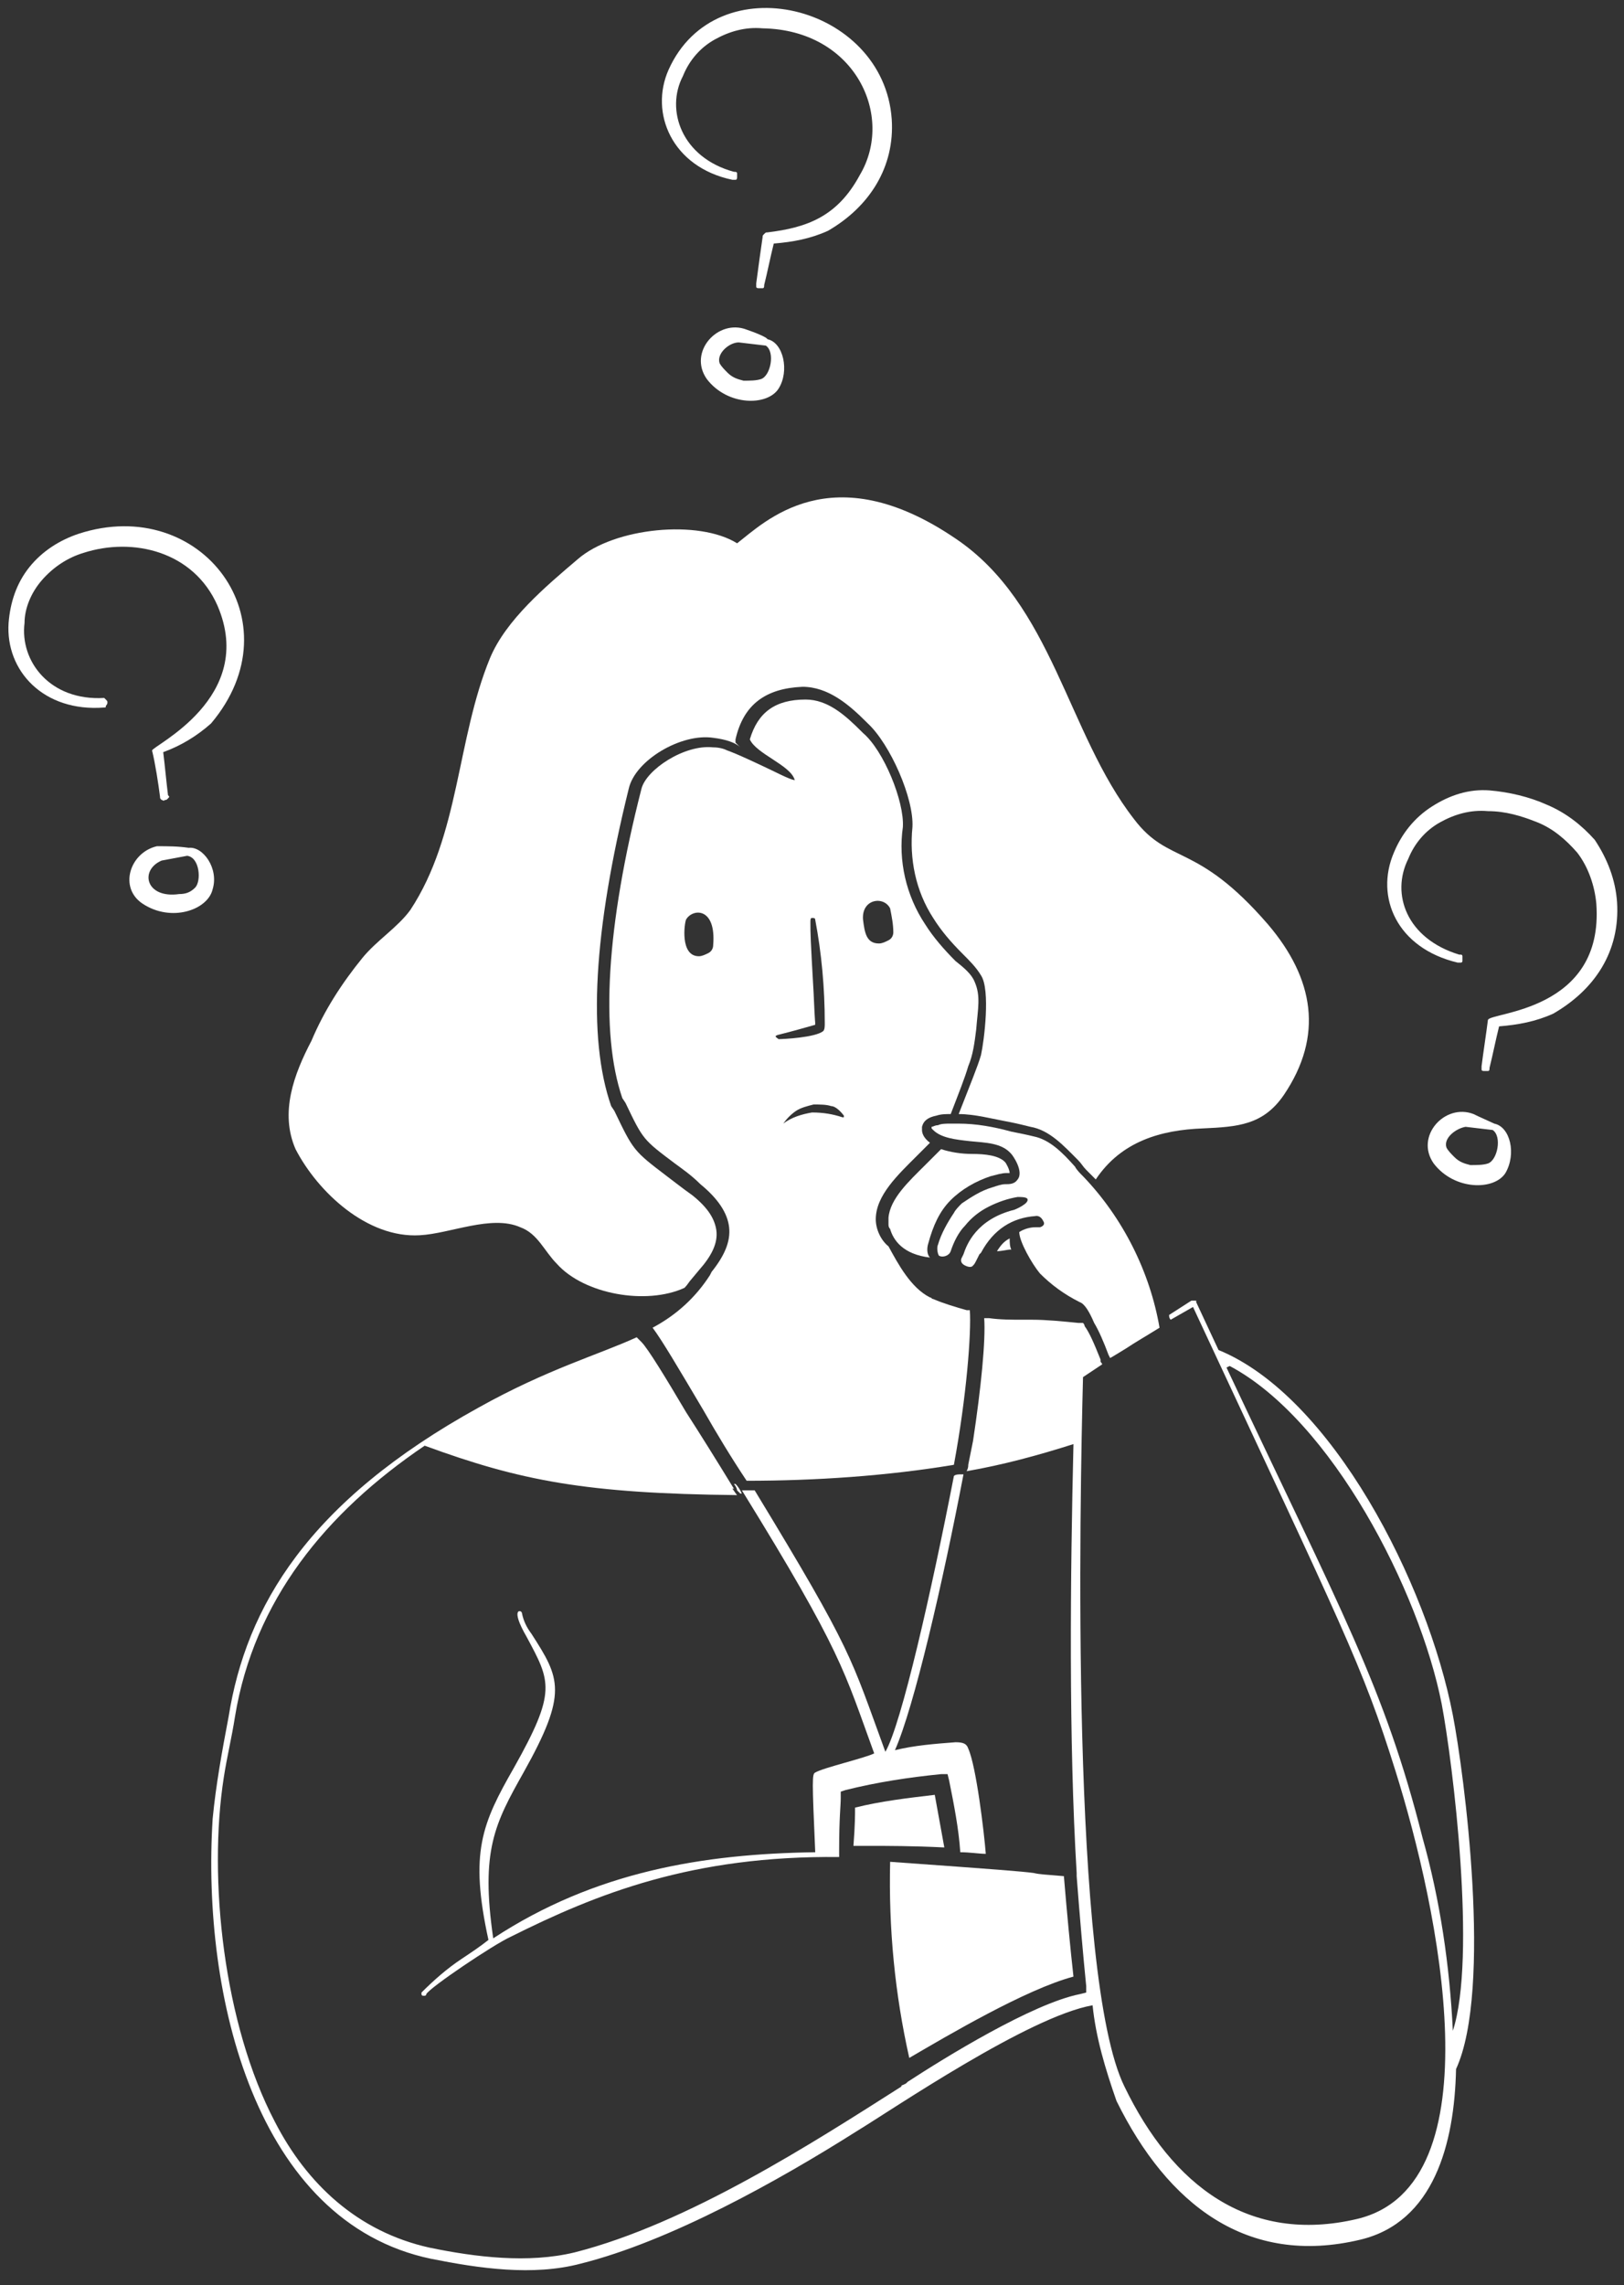 <svg width="86" height="121" viewBox="0 0 86 121" fill="none" xmlns="http://www.w3.org/2000/svg">
<rect x="0" y="0" width="86" height="121" fill="#333333" stroke="none"/>
<path d="M43.171 93.851C43.002 93.935 43.002 94.188 43.171 98.071C37.262 98.156 31.522 99.084 26.119 102.63C25.444 97.987 26.203 96.552 27.723 93.851C30.087 89.63 29.665 88.87 28.145 86.507C27.892 86.169 27.723 85.831 27.639 85.409C27.639 85.24 26.963 85.071 27.892 86.675C29.158 89.039 29.496 89.546 27.216 93.597C25.528 96.552 24.853 98.071 25.866 102.714C25.444 103.052 24.937 103.39 24.431 103.727C23.671 104.234 22.996 104.825 22.32 105.5V105.584C22.32 105.584 22.32 105.669 22.405 105.669H22.489C22.489 105.669 22.574 105.669 22.574 105.584C22.742 105.247 26.119 102.968 27.048 102.545C31.606 100.266 36.671 98.24 44.437 98.325V97.987C44.437 96.214 44.522 95.623 44.522 95.201V94.864L44.775 94.779C46.463 94.357 48.151 94.104 49.84 93.935H50.178L50.262 94.273C50.515 95.539 50.768 96.805 50.853 98.071C51.359 98.071 51.866 98.156 52.203 98.156C52.119 97.058 51.697 93.513 51.275 92.584C51.19 92.331 51.022 92.247 50.599 92.247C49.502 92.331 48.405 92.416 47.392 92.669C48.405 90.39 49.924 83.805 51.022 78.065H50.853C50.768 78.065 50.599 78.065 50.515 78.149C49.333 84.227 47.729 91.318 46.885 92.753C45.028 87.688 45.197 87.519 39.963 78.909C39.794 78.909 39.626 78.909 39.372 78.909H39.288C44.606 87.519 44.69 88.448 46.294 92.838C45.788 93.091 43.593 93.597 43.171 93.851Z" fill="white"/>
<path d="M22.235 65.403C23.839 65.318 26.034 64.305 27.553 64.98C28.482 65.318 28.82 66.247 29.495 66.922C30.93 68.526 34.222 69.117 36.248 68.188C36.417 68.019 36.501 67.851 36.586 67.766L37.008 67.26C37.683 66.5 38.021 65.825 37.936 65.149C37.852 64.558 37.514 63.968 36.67 63.292C36.079 62.87 35.657 62.532 35.319 62.279C33.547 60.928 33.547 60.928 32.534 58.818L32.365 58.565C31.099 54.935 31.436 49.279 33.294 41.766C33.631 40.247 36.079 38.812 37.768 39.065C38.443 39.149 38.949 39.318 39.203 39.571C39.118 39.487 39.118 39.487 39.034 39.403L38.949 39.318V39.149C39.371 37.292 40.553 36.448 42.495 36.364C43.846 36.364 44.943 37.292 45.871 38.221L45.956 38.305C47.138 39.403 48.404 42.273 48.319 43.792C48.151 45.48 48.488 47.169 49.417 48.604C49.839 49.279 50.346 49.87 50.936 50.461C51.358 50.883 51.696 51.221 51.949 51.643C52.456 52.403 52.118 55.104 51.949 55.864C51.781 56.455 51.358 57.468 50.768 58.987C51.612 58.987 52.54 59.24 53.469 59.409C53.891 59.493 54.229 59.578 54.566 59.662C55.579 59.831 56.339 60.675 57.099 61.435C57.268 61.604 57.352 61.773 57.521 61.941C57.69 62.11 57.858 62.279 58.027 62.448C59.378 60.422 61.488 59.831 63.683 59.747C65.54 59.662 66.891 59.578 67.988 57.974C70.099 54.851 69.592 51.812 67.144 48.941C63.346 44.552 61.91 45.818 60.053 43.37C56.508 38.812 55.748 31.974 50.599 28.513C44.014 24.039 40.469 27.669 39.034 28.766C37.008 27.5 32.534 27.922 30.592 29.61C28.904 31.045 26.794 32.818 25.949 34.844C24.177 39.149 24.346 44.214 21.729 48.182C21.053 49.11 19.956 49.786 19.196 50.714C18.099 52.065 17.17 53.5 16.495 55.104C15.566 56.877 14.806 58.903 15.651 60.844C16.832 63.123 19.449 65.571 22.235 65.403Z" fill="white"/>
<path d="M52.793 66.247C53.046 66.247 53.384 66.162 53.468 66.162H53.553C53.468 65.993 53.468 65.74 53.468 65.571C53.13 65.74 52.962 65.993 52.793 66.247Z" fill="white"/>
<path d="M55.072 64.98H54.819C54.566 64.98 54.228 65.065 53.975 65.234C53.975 65.74 54.65 66.922 55.072 67.428C55.663 68.019 56.339 68.526 57.183 68.948C57.436 69.032 57.689 69.454 57.942 70.045C58.196 70.467 58.449 71.058 58.702 71.734L58.787 71.903C58.955 71.818 59.209 71.649 59.631 71.396C60.137 71.058 60.728 70.721 61.404 70.299C60.897 67.344 59.462 64.474 57.352 62.279C57.183 62.11 57.014 61.941 56.929 61.773C56.254 61.013 55.579 60.338 54.735 60.169C54.397 60.084 53.975 60 53.553 59.916C52.624 59.662 51.696 59.493 50.767 59.493C50.683 59.493 50.514 59.493 50.429 59.493H50.345C50.092 59.493 49.839 59.493 49.67 59.578C49.501 59.578 49.416 59.662 49.332 59.662C49.332 59.662 49.332 59.662 49.332 59.747C49.332 59.747 49.332 59.747 49.416 59.831C49.839 60.253 50.598 60.338 51.358 60.422C52.202 60.506 53.046 60.506 53.553 61.097C53.637 61.182 54.228 62.026 53.891 62.448C53.722 62.701 53.468 62.701 53.215 62.701C53.046 62.701 52.793 62.786 52.54 62.87C51.949 63.039 51.442 63.377 50.936 63.714C50.767 63.883 50.598 64.052 50.514 64.221C50.176 64.727 49.839 65.318 49.67 65.909C49.585 66.078 49.67 66.5 49.754 66.5C49.923 66.584 50.261 66.5 50.345 66.247C50.514 65.74 50.767 65.234 51.105 64.896C51.442 64.474 51.864 64.136 52.371 63.883C52.877 63.63 53.384 63.461 53.891 63.377C54.059 63.377 54.313 63.377 54.397 63.461C54.566 63.714 53.722 64.052 53.722 64.052C51.696 64.558 51.189 65.909 51.02 66.415L50.936 66.584C50.936 66.584 50.767 66.838 51.105 67.006C51.442 67.175 51.527 67.006 51.527 67.006C51.611 66.922 51.611 66.922 51.78 66.584L51.864 66.415L51.949 66.331C52.624 65.065 53.637 64.474 54.819 64.389C54.819 64.389 55.072 64.305 55.241 64.643C55.41 64.896 55.072 64.98 55.072 64.98Z" fill="white"/>
<path d="M56.846 104.656C56.677 103.136 56.508 101.364 56.339 99.338C55.41 99.253 55.073 99.253 54.735 99.169C54.06 99.084 53.047 99 47.138 98.578C47.053 102.123 47.391 105.584 48.151 108.961C50.177 107.779 54.313 105.331 56.846 104.656Z" fill="white"/>
<path d="M49.501 95.032C48.065 95.201 46.63 95.37 45.28 95.708C45.28 96.046 45.28 96.636 45.195 97.734C45.449 97.734 45.702 97.734 45.955 97.734C46.968 97.734 48.319 97.734 50.007 97.818C49.838 96.89 49.669 95.961 49.501 95.032Z" fill="white"/>
<path d="M64.528 71.48L63.346 68.948C63.346 68.948 63.346 68.948 63.346 68.864C63.346 68.864 63.346 68.864 63.261 68.864C63.261 68.864 63.261 68.864 63.177 68.864C63.177 68.864 63.177 68.864 63.093 68.864L61.911 69.623C61.911 69.708 61.911 69.792 61.995 69.876L63.177 69.201C71.197 86.422 72.125 88.11 73.898 93.766C76.177 101.026 79.3 115.714 71.872 117.487C66.132 118.838 62.08 115.714 59.547 110.48C56.677 104.656 57.184 79.331 57.352 72.915L58.365 72.24C58.365 72.156 58.281 72.156 58.281 72.071C58.281 72.071 58.281 72.071 58.281 71.987C57.943 71.143 57.69 70.552 57.437 70.214C57.437 70.13 57.352 70.045 57.352 70.045H57.099C56.255 69.961 55.411 69.876 54.651 69.876C54.482 69.876 54.313 69.876 54.145 69.876C53.554 69.876 52.963 69.876 52.372 69.792C52.287 69.792 52.203 69.792 52.119 69.792C52.203 70.974 51.95 73.506 51.528 76.292C51.443 76.714 51.359 77.136 51.274 77.558C51.274 77.643 51.274 77.727 51.19 77.896C53.132 77.558 54.989 77.052 56.846 76.461C56.677 83.467 56.593 92.162 57.015 99.169V99.338C57.184 101.532 57.352 103.474 57.521 105.162V105.5L57.184 105.584C54.651 106.091 50.008 108.961 48.067 110.227L47.982 110.312L47.813 110.396C47.813 110.396 47.729 110.396 47.729 110.48C43.086 113.435 36.417 117.74 30.424 119.26C27.976 119.851 25.19 119.513 22.742 119.006C18.943 118.162 16.242 115.63 14.554 112.338C11.852 107.188 11.008 99.506 11.852 94.104C12.021 93.006 12.274 91.993 12.443 90.896C13.456 84.734 17.255 80.091 22.489 76.545C27.554 78.403 31.015 79.078 39.034 79.162C38.95 79.078 38.865 78.909 38.781 78.825H38.865C37.937 77.305 37.093 75.954 36.333 74.773C35.235 72.915 34.307 71.396 33.969 71.058L33.716 70.805C31.69 71.734 28.989 72.493 25.359 74.519C16.326 79.5 13.034 85.071 12.106 90.896C11.768 92.669 11.43 94.526 11.261 96.299C10.671 105.669 13.541 117.656 22.826 119.597C25.359 120.104 28.229 120.526 30.761 119.851C35.489 118.669 41.229 115.461 45.365 112.844C47.307 111.662 54.482 106.766 57.859 106.175C58.028 107.864 58.534 109.552 59.125 111.24C61.826 116.727 66.047 120.019 72.041 118.584C75.924 117.656 77.021 113.519 77.106 109.552C79.047 105.331 77.528 93.85 76.937 90.812C75.586 83.805 70.521 73.928 64.528 71.48ZM76.937 107.526C76.768 104.065 76.261 100.604 75.333 97.312C73.307 89.292 71.028 85.325 64.95 72.409L65.119 72.325C70.521 75.195 75.164 84.227 76.346 90.221C76.937 93.344 78.203 103.643 76.937 107.526Z" fill="white"/>
<path d="M50.343 63.545C50.934 62.954 51.694 62.532 52.453 62.279C52.791 62.195 53.044 62.11 53.297 62.11C53.382 62.11 53.382 62.11 53.466 62.11C53.466 61.941 53.297 61.604 53.213 61.519C52.876 61.182 52.2 61.097 51.44 61.097C50.934 61.097 50.343 61.013 49.837 60.844C49.583 61.097 49.33 61.35 48.992 61.688C48.148 62.532 47.135 63.461 47.051 64.474C47.051 64.474 47.051 64.558 47.051 64.643C47.051 64.643 47.051 64.727 47.051 64.811C47.051 64.896 47.051 64.98 47.135 65.065C47.304 65.656 47.81 66.415 49.246 66.584C49.077 66.415 49.077 66.078 49.161 65.825C49.414 64.896 49.752 64.136 50.343 63.545Z" fill="white"/>
<path d="M39.201 79.078H39.285C39.201 78.909 39.117 78.74 38.948 78.571H38.863C38.948 78.656 39.032 78.825 39.032 78.909L39.201 79.078Z" fill="white"/>
<path d="M46.63 98.662C46.63 98.578 46.63 98.578 46.63 98.662C46.545 98.662 46.545 98.662 46.63 98.662Z" fill="white"/>
<path d="M2.228 30.708C2.819 30.032 3.578 29.526 4.423 29.273C7.04 28.428 10.247 29.188 11.514 32.058C13.624 36.955 8.053 39.487 8.053 39.74C8.221 40.416 8.39 41.513 8.475 42.188C8.475 42.273 8.475 42.273 8.559 42.357C8.643 42.357 8.643 42.441 8.728 42.357C8.812 42.357 8.812 42.357 8.897 42.273C8.981 42.188 8.981 42.188 8.897 42.104C8.812 41.428 8.728 40.5 8.643 39.825C9.572 39.487 10.416 38.98 11.176 38.305C15.734 32.903 10.669 26.149 4.169 28.26C3.156 28.597 2.228 29.188 1.553 30.032C0.877 30.877 0.54 31.89 0.455 32.987C0.286 35.519 2.312 37.714 5.52 37.461C5.604 37.461 5.604 37.461 5.604 37.377C5.604 37.377 5.689 37.292 5.689 37.208C5.689 37.123 5.689 37.123 5.604 37.039L5.52 36.955C2.65 37.123 1.046 35.013 1.299 32.987C1.299 32.227 1.637 31.383 2.228 30.708Z" fill="white"/>
<path d="M38.78 9.519C38.865 9.519 38.865 9.519 38.949 9.519C39.033 9.519 39.033 9.435 39.033 9.351C39.033 9.266 39.033 9.266 39.033 9.182C39.033 9.097 38.949 9.097 38.865 9.097C36.079 8.338 35.235 5.805 36.163 4.032C36.501 3.188 37.092 2.513 37.852 2.091C38.611 1.669 39.456 1.416 40.384 1.5C45.28 1.584 47.391 6.143 45.533 9.266C44.352 11.461 42.748 12.052 40.637 12.305C40.553 12.305 40.553 12.305 40.468 12.39C40.384 12.474 40.384 12.474 40.384 12.558C40.3 13.149 40.131 14.331 40.046 15.006C40.046 15.091 40.046 15.091 40.046 15.175C40.046 15.26 40.131 15.26 40.215 15.26C40.3 15.26 40.3 15.26 40.384 15.26C40.468 15.26 40.468 15.175 40.468 15.091C40.637 14.415 40.806 13.571 40.975 12.896C41.988 12.812 42.916 12.643 43.845 12.221C46.04 10.954 47.391 8.844 47.222 6.312C46.8 0.234 37.936 -1.961 35.404 3.695C34.391 5.974 35.572 8.844 38.78 9.519Z" fill="white"/>
<path d="M84.45 44.467C83.775 43.708 82.931 43.032 81.918 42.61C80.989 42.188 79.892 41.935 78.879 41.85C77.781 41.766 76.768 42.104 75.84 42.695C74.911 43.285 74.236 44.13 73.814 45.143C72.801 47.506 73.983 50.208 77.19 50.967H77.275H77.359C77.359 50.967 77.444 50.967 77.444 50.883V50.798V50.714V50.63C77.444 50.63 77.444 50.545 77.359 50.545H77.275C74.489 49.701 73.645 47.337 74.573 45.48C74.911 44.636 75.502 43.961 76.262 43.539C77.022 43.117 77.866 42.864 78.794 42.948C79.723 42.948 80.567 43.201 81.411 43.539C82.255 43.877 82.931 44.467 83.522 45.143C84.112 45.902 84.45 46.915 84.534 47.844C84.957 53.584 78.879 53.584 78.794 54.006C78.71 54.682 78.541 55.779 78.457 56.454C78.457 56.539 78.457 56.539 78.457 56.623C78.457 56.708 78.541 56.708 78.625 56.708C78.71 56.708 78.71 56.708 78.794 56.708C78.879 56.708 78.879 56.623 78.879 56.539C79.047 55.864 79.216 55.019 79.385 54.344C80.398 54.26 81.327 54.091 82.255 53.669C84.45 52.402 85.801 50.377 85.632 47.76C85.547 46.578 85.125 45.48 84.45 44.467Z" fill="white"/>
<path d="M9.994 44.89C9.403 44.805 8.897 44.805 8.306 44.805C6.871 45.143 6.28 47 7.546 47.844C9.066 48.857 11.007 48.182 11.26 47.084C11.598 45.987 10.754 44.805 9.994 44.89ZM10.332 47C10.079 47.253 9.825 47.338 9.488 47.338C7.715 47.591 7.377 46.071 8.559 45.565L9.91 45.312C10.585 45.396 10.669 46.662 10.332 47Z" fill="white"/>
<path d="M39.541 17.454C38.022 16.863 36.418 18.636 37.431 20.071C38.528 21.506 40.639 21.506 41.229 20.578C41.82 19.649 41.483 18.13 40.639 17.961C40.639 17.877 40.047 17.623 39.541 17.454ZM40.301 20.071C40.048 20.156 39.71 20.156 39.372 20.156C39.035 20.071 38.781 19.987 38.528 19.734C38.359 19.565 38.19 19.396 38.106 19.227C37.937 18.721 38.612 18.13 39.119 18.13L40.554 18.299C41.06 18.636 40.807 19.902 40.301 20.071Z" fill="white"/>
<path d="M79.13 59.493C78.962 59.409 78.371 59.156 78.033 58.987C76.513 58.396 74.91 60.169 75.923 61.604C77.02 63.039 79.13 63.039 79.721 62.11C80.312 61.097 79.975 59.662 79.13 59.493ZM78.793 61.604C78.54 61.688 78.202 61.688 77.864 61.688C77.526 61.604 77.273 61.519 77.02 61.266C76.851 61.097 76.682 60.928 76.598 60.76C76.429 60.253 77.104 59.747 77.611 59.662L79.046 59.831C79.552 60.169 79.299 61.435 78.793 61.604Z" fill="white"/>
<path d="M40.974 40.838C38.864 39.825 38.526 39.74 38.526 39.74C38.358 39.656 38.104 39.571 37.767 39.571C36.247 39.403 34.221 40.753 33.968 41.766C32.111 49.026 31.773 54.682 32.955 58.143L33.124 58.396C34.052 60.338 34.052 60.338 35.741 61.604C36.078 61.857 36.585 62.195 37.091 62.701C38.02 63.461 38.526 64.221 38.611 64.981C38.695 65.74 38.358 66.5 37.682 67.344L37.598 67.513C36.838 68.695 35.825 69.623 34.559 70.299C35.065 70.974 35.91 72.409 37.26 74.688C37.935 75.87 38.695 77.136 39.539 78.403C43.169 78.403 46.968 78.149 50.514 77.558C51.189 73.929 51.442 70.552 51.358 69.37C51.273 69.37 51.273 69.37 51.189 69.37C50.598 69.201 50.007 69.032 49.416 68.779C49.332 68.779 49.332 68.695 49.247 68.695C48.234 68.188 47.559 66.922 47.052 65.993C46.63 65.656 46.377 65.065 46.377 64.558C46.377 63.292 47.559 62.195 48.572 61.182C48.825 60.929 48.994 60.76 49.247 60.507C48.91 60.253 48.825 60 48.825 59.831C48.825 59.747 48.825 59.747 48.825 59.662C48.91 59.325 49.163 59.156 49.585 59.071C49.838 58.987 50.091 58.987 50.345 58.987C50.767 57.89 51.104 57.045 51.273 56.455C51.526 55.864 51.611 55.188 51.695 54.513C51.78 53.416 51.949 52.74 51.611 51.98C51.442 51.558 51.02 51.221 50.598 50.883C50.007 50.292 49.416 49.617 48.994 48.941C47.981 47.422 47.559 45.565 47.812 43.792C47.897 42.441 46.799 39.74 45.702 38.812L45.617 38.727C44.773 37.883 43.845 37.039 42.663 37.039C41.059 37.039 40.13 37.714 39.708 39.149C40.046 39.909 41.819 40.5 42.072 41.26C42.156 41.344 41.987 41.344 40.974 40.838ZM37.767 50.039C37.767 50.208 37.682 50.377 37.514 50.461C37.345 50.545 37.176 50.63 37.007 50.63C35.994 50.63 36.247 48.857 36.332 48.688C36.669 48.097 37.935 48.013 37.767 50.039ZM50.345 69.286C50.429 69.286 50.598 69.37 50.682 69.37C50.598 69.37 50.514 69.286 50.345 69.286ZM47.137 48.097C47.221 48.52 47.306 48.941 47.306 49.364C47.306 49.532 47.221 49.701 47.052 49.786C46.884 49.87 46.715 49.955 46.546 49.955C45.871 49.955 45.786 49.364 45.702 48.688C45.617 47.591 46.799 47.422 47.137 48.097ZM41.312 54.766C41.987 54.597 42.578 54.428 43.169 54.26C43.169 53.922 43.169 54.513 43.085 52.571C42.916 49.617 42.916 49.448 42.916 48.857C42.916 48.688 42.916 48.604 43.001 48.604C43.085 48.604 43.169 48.604 43.169 48.688C43.507 50.461 43.676 52.318 43.676 54.175C43.676 54.344 43.676 54.513 43.591 54.597C43.169 54.935 41.481 55.02 41.228 55.02C41.143 54.935 40.89 54.851 41.312 54.766ZM44.689 59.071C44.689 59.156 44.689 59.156 44.689 59.156H44.604C44.098 58.987 43.591 58.903 43.001 58.903C42.494 58.987 41.903 59.156 41.481 59.493C41.65 59.24 41.903 58.987 42.156 58.818C42.41 58.649 42.747 58.565 43.085 58.48C43.423 58.48 43.76 58.48 44.014 58.565C44.182 58.565 44.435 58.734 44.689 59.071Z" fill="white"/>
</svg>
